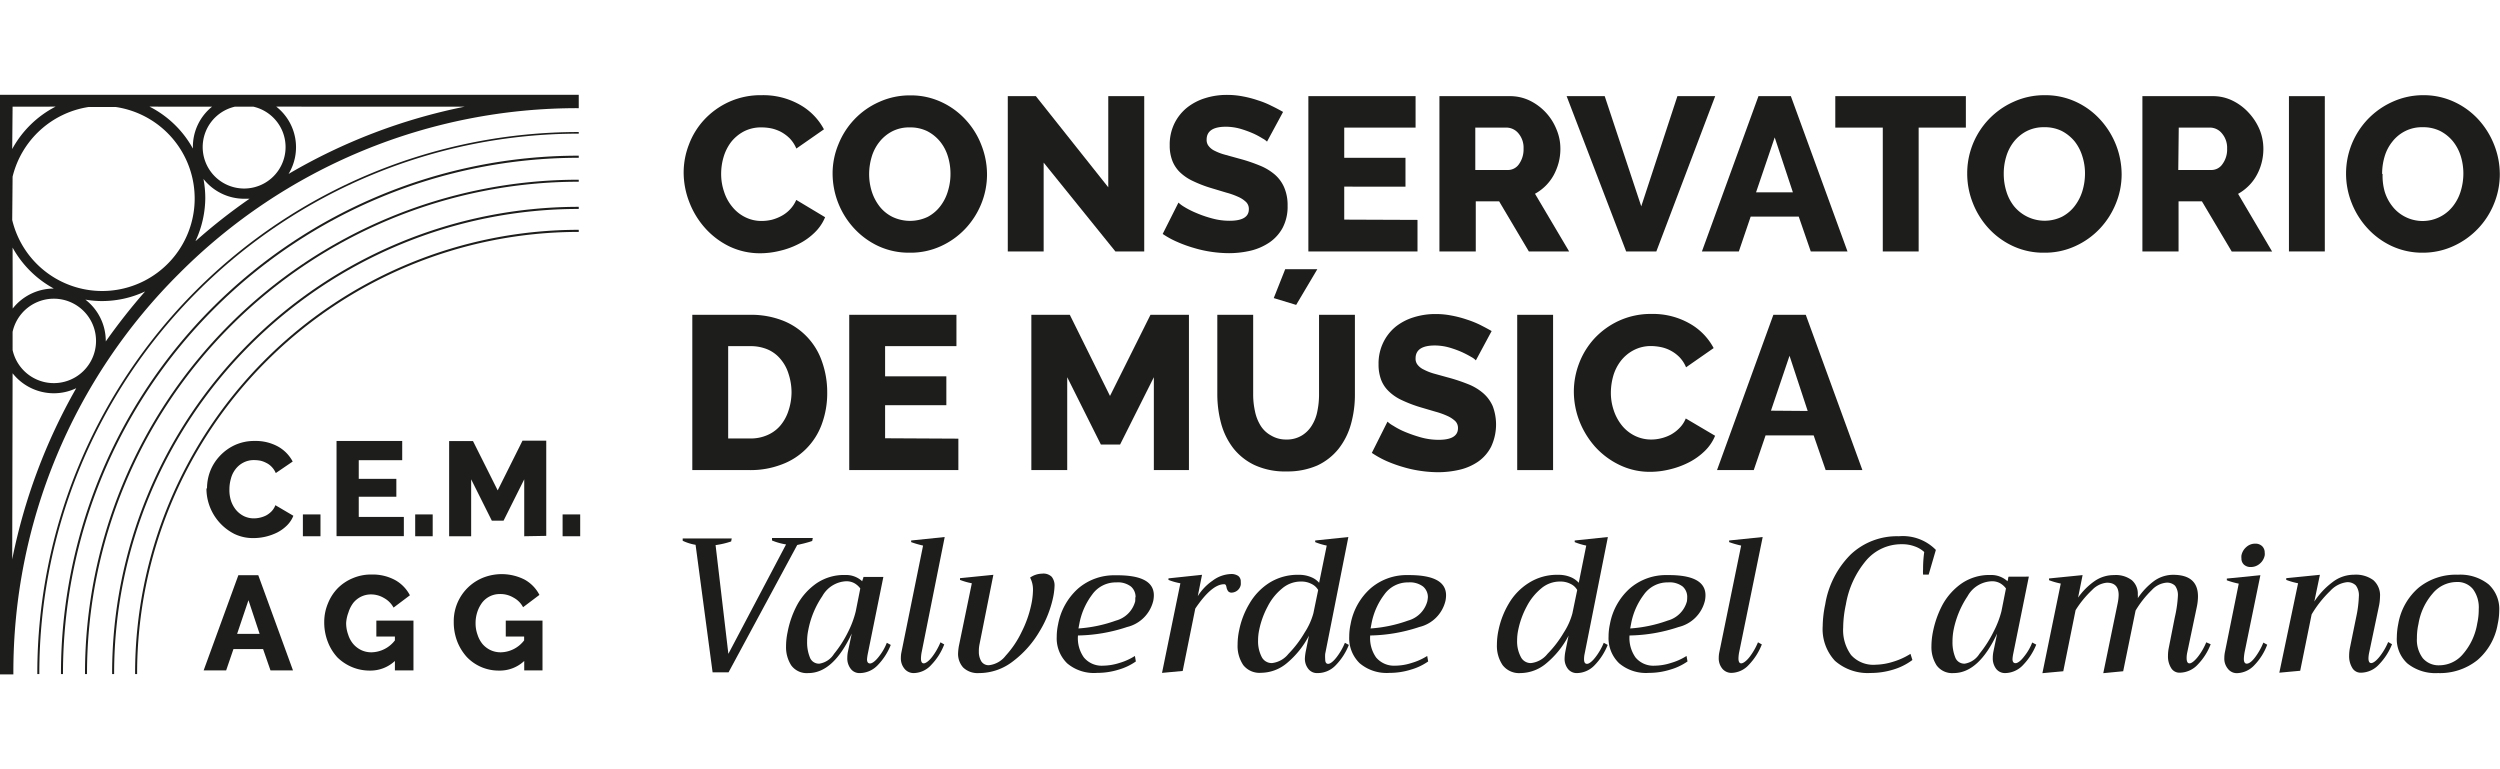 <svg xmlns="http://www.w3.org/2000/svg" id="f5f309ab-be75-45c1-8769-35a2c1dbe84f" data-name="Capa 1" viewBox="0 0 260 80"><defs><style>.b2de4fde-1adf-436a-9195-2e7e630df5ba{fill:#1d1d1b;}</style></defs><path class="b2de4fde-1adf-436a-9195-2e7e630df5ba" d="M71.1,17.93a8.05,8.05,0,0,1,.55-2.9,7.84,7.84,0,0,1,1.59-2.58,8.1,8.1,0,0,1,2.55-1.84A7.94,7.94,0,0,1,79.2,9.9a7.72,7.72,0,0,1,4,1,6.35,6.35,0,0,1,2.49,2.55l-2.87,2a3.47,3.47,0,0,0-.69-1.06,4,4,0,0,0-.92-.68,4.08,4.08,0,0,0-1-.36,5.18,5.18,0,0,0-1-.1,3.85,3.85,0,0,0-1.87.43,4.2,4.2,0,0,0-1.32,1.11,4.89,4.89,0,0,0-.77,1.55,6.17,6.17,0,0,0-.25,1.75,5.68,5.68,0,0,0,.3,1.84,4.67,4.67,0,0,0,.85,1.57,4,4,0,0,0,1.34,1.08,3.77,3.77,0,0,0,1.76.4,4.75,4.75,0,0,0,1-.12,4.48,4.48,0,0,0,1-.39,3.44,3.44,0,0,0,.9-.68,3.31,3.31,0,0,0,.66-1l3,1.8a4.68,4.68,0,0,1-1.08,1.59,6.52,6.52,0,0,1-1.65,1.18,8.38,8.38,0,0,1-2,.73,8.64,8.64,0,0,1-2,.25,7.37,7.37,0,0,1-3.22-.71,8.17,8.17,0,0,1-2.52-1.9A8.72,8.72,0,0,1,71.68,21,8.51,8.51,0,0,1,71.1,17.93Z"></path><path class="b2de4fde-1adf-436a-9195-2e7e630df5ba" d="M94.6,26.28a7.54,7.54,0,0,1-3.28-.7,8.1,8.1,0,0,1-2.52-1.86,8.44,8.44,0,0,1-2.21-5.67A7.9,7.9,0,0,1,87.2,15a8.12,8.12,0,0,1,1.68-2.61,8,8,0,0,1,2.56-1.79,7.66,7.66,0,0,1,3.23-.68,7.47,7.47,0,0,1,3.27.71,7.9,7.9,0,0,1,2.53,1.87,8.18,8.18,0,0,1,1.61,2.63,8.33,8.33,0,0,1,.57,3,8.11,8.11,0,0,1-.6,3.07,8.34,8.34,0,0,1-1.67,2.6,8.09,8.09,0,0,1-2.55,1.81A7.54,7.54,0,0,1,94.6,26.28Zm-4.21-8.19a6.06,6.06,0,0,0,.27,1.81,5,5,0,0,0,.81,1.56,3.92,3.92,0,0,0,1.33,1.09,4.26,4.26,0,0,0,3.69,0,4,4,0,0,0,1.32-1.13,4.72,4.72,0,0,0,.78-1.57,6,6,0,0,0,.26-1.78,6.1,6.1,0,0,0-.27-1.81,4.52,4.52,0,0,0-.82-1.55,4.22,4.22,0,0,0-1.33-1.07,4,4,0,0,0-1.81-.39,3.86,3.86,0,0,0-1.85.42,4.13,4.13,0,0,0-1.32,1.1,4.61,4.61,0,0,0-.8,1.56A6.34,6.34,0,0,0,90.39,18.09Z"></path><path class="b2de4fde-1adf-436a-9195-2e7e630df5ba" d="M108.54,16.91v9.24h-3.73V10h2.92l7.53,9.48V10H119V26.15h-3Z"></path><path class="b2de4fde-1adf-436a-9195-2e7e630df5ba" d="M131.77,14.73a2,2,0,0,0-.48-.34,7.87,7.87,0,0,0-1-.53,11,11,0,0,0-1.34-.48,5.64,5.64,0,0,0-1.46-.2c-1.33,0-2,.45-2,1.34a1,1,0,0,0,.22.68,1.71,1.71,0,0,0,.63.49,5.5,5.5,0,0,0,1.06.4l1.48.41a17,17,0,0,1,2.09.7,5.64,5.64,0,0,1,1.58.93,3.72,3.72,0,0,1,1,1.35,4.62,4.62,0,0,1,.36,1.91,4.7,4.7,0,0,1-.52,2.31A4.35,4.35,0,0,1,132,25.23a6,6,0,0,1-1.93.84,9.91,9.91,0,0,1-2.26.26,12.83,12.83,0,0,1-1.82-.14,12.16,12.16,0,0,1-1.81-.4,13.47,13.47,0,0,1-1.72-.62,9.07,9.07,0,0,1-1.54-.84l1.64-3.26a3.34,3.34,0,0,0,.59.44,8.86,8.86,0,0,0,1.24.63,11.75,11.75,0,0,0,1.65.57,6.8,6.8,0,0,0,1.84.25q2,0,2-1.2a1,1,0,0,0-.29-.75,2.78,2.78,0,0,0-.82-.54,8,8,0,0,0-1.24-.44L126,19.57a13,13,0,0,1-1.93-.74,5,5,0,0,1-1.36-.92,3.39,3.39,0,0,1-.79-1.2,4.36,4.36,0,0,1-.27-1.6,5,5,0,0,1,.48-2.25,4.89,4.89,0,0,1,1.3-1.65,5.77,5.77,0,0,1,1.9-1,7.45,7.45,0,0,1,2.28-.34,8.44,8.44,0,0,1,1.67.16,11.15,11.15,0,0,1,1.56.41,8.89,8.89,0,0,1,1.4.57c.44.21.83.42,1.2.63Z"></path><path class="b2de4fde-1adf-436a-9195-2e7e630df5ba" d="M147.42,22.87v3.28H136.07V10h11.15v3.27H139.8v3.14h6.37v3H139.8v3.43Z"></path><path class="b2de4fde-1adf-436a-9195-2e7e630df5ba" d="M149.7,26.15V10H157a4.69,4.69,0,0,1,2.11.47,5.66,5.66,0,0,1,2.77,3,5.11,5.11,0,0,1,.4,2,5.68,5.68,0,0,1-.18,1.44,6,6,0,0,1-.52,1.31,4.91,4.91,0,0,1-1.94,1.93l3.55,6H159l-3.09-5.21h-2.43v5.21Zm3.73-8.47h3.41a1.39,1.39,0,0,0,1.14-.62,2.62,2.62,0,0,0,.47-1.6,2.3,2.3,0,0,0-.54-1.6,1.63,1.63,0,0,0-1.19-.59h-3.29Z"></path><path class="b2de4fde-1adf-436a-9195-2e7e630df5ba" d="M166.89,10l3.8,11.46L174.45,10h3.93l-6.12,16.15h-3.14L162.93,10Z"></path><path class="b2de4fde-1adf-436a-9195-2e7e630df5ba" d="M182.88,10h3.37l5.89,16.15h-3.82l-1.25-3.62h-5l-1.23,3.62H177Zm3.58,10-1.89-5.71L182.63,20Z"></path><path class="b2de4fde-1adf-436a-9195-2e7e630df5ba" d="M204.45,13.27h-4.91V26.15h-3.73V13.27h-4.94V10h13.58Z"></path><path class="b2de4fde-1adf-436a-9195-2e7e630df5ba" d="M212.59,26.28a7.49,7.49,0,0,1-3.27-.7,8,8,0,0,1-2.53-1.86,8.41,8.41,0,0,1-1.62-2.62,8.26,8.26,0,0,1-.58-3.05,8.13,8.13,0,0,1,4.84-7.47,7.69,7.69,0,0,1,3.23-.68,7.54,7.54,0,0,1,3.28.71,7.86,7.86,0,0,1,2.52,1.87,8.48,8.48,0,0,1,2.19,5.64,7.93,7.93,0,0,1-.61,3.07,8.34,8.34,0,0,1-1.67,2.6,8.09,8.09,0,0,1-2.55,1.81A7.51,7.51,0,0,1,212.59,26.28Zm-4.2-8.19a6.06,6.06,0,0,0,.27,1.81,4.63,4.63,0,0,0,.81,1.56,4.12,4.12,0,0,0,5,1.07,4,4,0,0,0,1.32-1.13,4.93,4.93,0,0,0,.79-1.57,6.28,6.28,0,0,0,.26-1.78,5.8,5.8,0,0,0-.28-1.81,4.68,4.68,0,0,0-.81-1.55,4.33,4.33,0,0,0-1.33-1.07,4,4,0,0,0-1.81-.39,3.9,3.9,0,0,0-1.86.42,4.13,4.13,0,0,0-1.32,1.1,4.59,4.59,0,0,0-.79,1.56A6,6,0,0,0,208.39,18.09Z"></path><path class="b2de4fde-1adf-436a-9195-2e7e630df5ba" d="M222.81,26.15V10h7.28a4.62,4.62,0,0,1,2.1.47,5.63,5.63,0,0,1,1.67,1.25A6,6,0,0,1,235,13.48a5.29,5.29,0,0,1,.39,2,5.68,5.68,0,0,1-.18,1.44,5.51,5.51,0,0,1-.52,1.31,4.75,4.75,0,0,1-.83,1.1,5,5,0,0,1-1.1.83l3.54,6h-4.2L229,20.94h-2.43v5.21Zm3.73-8.47H230a1.39,1.39,0,0,0,1.14-.62,2.56,2.56,0,0,0,.48-1.6,2.3,2.3,0,0,0-.55-1.6,1.61,1.61,0,0,0-1.18-.59h-3.3Z"></path><path class="b2de4fde-1adf-436a-9195-2e7e630df5ba" d="M238.05,26.15V10h3.73V26.15Z"></path><path class="b2de4fde-1adf-436a-9195-2e7e630df5ba" d="M252,26.28a7.54,7.54,0,0,1-3.28-.7,8,8,0,0,1-2.52-1.86,8.44,8.44,0,0,1-1.63-2.62,8.26,8.26,0,0,1-.58-3.05,8.16,8.16,0,0,1,4.85-7.47A7.66,7.66,0,0,1,252,9.9a7.5,7.5,0,0,1,3.27.71,7.9,7.9,0,0,1,2.53,1.87,8.54,8.54,0,0,1,1.61,2.63,8.33,8.33,0,0,1,.57,3,8.11,8.11,0,0,1-.6,3.07,8.18,8.18,0,0,1-4.22,4.41A7.57,7.57,0,0,1,252,26.28Zm-4.21-8.19A6.06,6.06,0,0,0,248,19.9a4.63,4.63,0,0,0,.81,1.56,3.92,3.92,0,0,0,1.33,1.09,4,4,0,0,0,5-1.15,4.74,4.74,0,0,0,.79-1.57,6.28,6.28,0,0,0,.26-1.78,6.1,6.1,0,0,0-.27-1.81,4.7,4.7,0,0,0-.82-1.55,4.22,4.22,0,0,0-1.33-1.07,4,4,0,0,0-1.81-.39,3.86,3.86,0,0,0-1.85.42,3.93,3.93,0,0,0-1.32,1.1,4.44,4.44,0,0,0-.8,1.56A6.34,6.34,0,0,0,247.74,18.09Z"></path><path class="b2de4fde-1adf-436a-9195-2e7e630df5ba" d="M72,48.89V32.74h6a9,9,0,0,1,3.51.64,7,7,0,0,1,4,4.29,9.47,9.47,0,0,1,.52,3.13,9.27,9.27,0,0,1-.57,3.33,7,7,0,0,1-4.18,4.18,9,9,0,0,1-3.31.58ZM82.32,40.8A6.29,6.29,0,0,0,82,38.85a4.26,4.26,0,0,0-.83-1.51,3.56,3.56,0,0,0-1.34-1,4.48,4.48,0,0,0-1.8-.34h-2.3v9.6h2.3a4.23,4.23,0,0,0,1.82-.37,3.62,3.62,0,0,0,1.33-1A4.54,4.54,0,0,0,82,42.72,6.18,6.18,0,0,0,82.32,40.8Z"></path><path class="b2de4fde-1adf-436a-9195-2e7e630df5ba" d="M99.67,45.62v3.27H88.32V32.74H99.47V36H92.05v3.14h6.37v3H92.05v3.44Z"></path><path class="b2de4fde-1adf-436a-9195-2e7e630df5ba" d="M120,48.89V39.23l-3.51,7h-2l-3.5-7v9.66h-3.73V32.74h4l4.18,8.44,4.21-8.44h4V48.89Z"></path><path class="b2de4fde-1adf-436a-9195-2e7e630df5ba" d="M133.75,45.71a3,3,0,0,0,1.61-.4,3.1,3.1,0,0,0,1.07-1.06,4.28,4.28,0,0,0,.58-1.51,8.42,8.42,0,0,0,.17-1.74V32.74h3.73V41a11.3,11.3,0,0,1-.42,3.14,7.31,7.31,0,0,1-1.29,2.55A6.16,6.16,0,0,1,137,48.41a7.74,7.74,0,0,1-3.22.62,7.53,7.53,0,0,1-3.3-.66,6.18,6.18,0,0,1-2.22-1.76A7.37,7.37,0,0,1,127,44.05a11.75,11.75,0,0,1-.4-3V32.74h3.73V41a8,8,0,0,0,.19,1.78,4.52,4.52,0,0,0,.59,1.5,2.93,2.93,0,0,0,1.06,1A3,3,0,0,0,133.75,45.71Zm1.05-14L132.47,31l1.19-3H137Z"></path><path class="b2de4fde-1adf-436a-9195-2e7e630df5ba" d="M153.49,37.48a1.82,1.82,0,0,0-.47-.35,10.83,10.83,0,0,0-1-.52,10.45,10.45,0,0,0-1.34-.48,5.64,5.64,0,0,0-1.46-.2c-1.33,0-2,.45-2,1.34a1,1,0,0,0,.22.68,1.75,1.75,0,0,0,.64.49,5.38,5.38,0,0,0,1,.4l1.48.41a18.29,18.29,0,0,1,2.09.69,5.48,5.48,0,0,1,1.59.94,3.84,3.84,0,0,1,1,1.35,5.44,5.44,0,0,1-.16,4.22A4.25,4.25,0,0,1,153.74,48a5.73,5.73,0,0,1-1.93.85,9.89,9.89,0,0,1-2.25.26,12.72,12.72,0,0,1-1.82-.14,12.29,12.29,0,0,1-1.82-.4,14,14,0,0,1-1.72-.62,10.22,10.22,0,0,1-1.53-.85l1.63-3.25a2.87,2.87,0,0,0,.6.43,7.72,7.72,0,0,0,1.23.64,14.41,14.41,0,0,0,1.65.57,6.82,6.82,0,0,0,1.85.25c1.32,0,2-.4,2-1.21a1,1,0,0,0-.3-.75,3,3,0,0,0-.82-.53,8,8,0,0,0-1.24-.44l-1.56-.46a13.49,13.49,0,0,1-1.93-.74,4.78,4.78,0,0,1-1.35-.92,3.24,3.24,0,0,1-.8-1.21,4.49,4.49,0,0,1-.26-1.59,5,5,0,0,1,.48-2.25A4.86,4.86,0,0,1,145.12,34a5.68,5.68,0,0,1,1.9-1,7.46,7.46,0,0,1,2.29-.34,8.41,8.41,0,0,1,1.66.16,11.29,11.29,0,0,1,1.57.41,10.47,10.47,0,0,1,1.4.56c.43.22.83.43,1.19.64Z"></path><path class="b2de4fde-1adf-436a-9195-2e7e630df5ba" d="M157.79,48.89V32.74h3.73V48.89Z"></path><path class="b2de4fde-1adf-436a-9195-2e7e630df5ba" d="M163.68,40.68a8.27,8.27,0,0,1,.55-2.9,8,8,0,0,1,1.59-2.58,8.1,8.1,0,0,1,2.55-1.84,7.94,7.94,0,0,1,3.41-.71,7.72,7.72,0,0,1,3.95,1,6.35,6.35,0,0,1,2.49,2.55l-2.87,2a3.35,3.35,0,0,0-.69-1.06,3.71,3.71,0,0,0-.92-.68,3.66,3.66,0,0,0-1-.36,5.23,5.23,0,0,0-1-.11,3.82,3.82,0,0,0-1.86.44,4.08,4.08,0,0,0-1.32,1.11,4.71,4.71,0,0,0-.78,1.55,6.49,6.49,0,0,0-.25,1.75,5.68,5.68,0,0,0,.3,1.84,5,5,0,0,0,.85,1.57A4,4,0,0,0,170,45.31a3.84,3.84,0,0,0,1.77.4,4.15,4.15,0,0,0,1-.13,4.25,4.25,0,0,0,1-.38,3.83,3.83,0,0,0,.89-.68,3,3,0,0,0,.66-1l3.05,1.8a4.68,4.68,0,0,1-1.08,1.59,6.78,6.78,0,0,1-1.65,1.18,8.85,8.85,0,0,1-2,.73,8.56,8.56,0,0,1-2,.25,7.21,7.21,0,0,1-3.22-.72,8.19,8.19,0,0,1-2.53-1.89,8.92,8.92,0,0,1-1.64-2.69A8.55,8.55,0,0,1,163.68,40.68Z"></path><path class="b2de4fde-1adf-436a-9195-2e7e630df5ba" d="M184.43,32.74h3.37l5.89,16.15h-3.82l-1.25-3.61h-5l-1.23,3.61h-3.82Zm3.57,10L186.11,37l-1.93,5.71Z"></path><path class="b2de4fde-1adf-436a-9195-2e7e630df5ba" d="M72.34,56.66A5,5,0,0,1,71,56.24L71,56h5.1l-.06.31a8.58,8.58,0,0,1-1.62.38L75.75,68l6-11.38a6.3,6.3,0,0,1-1.46-.41l0-.26h4.24l-.06.31c-.27.1-.57.18-.88.26l-.68.16L75.77,69.92H74.11Z"></path><path class="b2de4fde-1adf-436a-9195-2e7e630df5ba" d="M82.29,69.2a3.49,3.49,0,0,1-.54-2,7.08,7.08,0,0,1,.16-1.46,9.89,9.89,0,0,1,1-2.84,6.59,6.59,0,0,1,2-2.23,5.08,5.08,0,0,1,3-.87,2.47,2.47,0,0,1,1.76.65,1.36,1.36,0,0,1,.06-.2A1.06,1.06,0,0,0,89.8,60h2.07l-1.62,8a4.48,4.48,0,0,0-.08.57c0,.29.11.43.32.43s.54-.23.91-.71a5.57,5.57,0,0,0,.83-1.44l.41.22a6.42,6.42,0,0,1-1.37,2.12A2.59,2.59,0,0,1,89.4,70a1.12,1.12,0,0,1-.92-.44,1.75,1.75,0,0,1-.36-1.16,3.23,3.23,0,0,1,.06-.61l.4-1.9Q86.66,70,84.06,70A2,2,0,0,1,82.29,69.2ZM86.74,68a11.82,11.82,0,0,0,1.48-2.32A9.84,9.84,0,0,0,89,63.57l.47-2.37a2,2,0,0,0-.62-.55,1.74,1.74,0,0,0-.84-.2A3,3,0,0,0,85.52,62a9.38,9.38,0,0,0-1.46,3.53,5.68,5.68,0,0,0-.12,1.2,4.16,4.16,0,0,0,.28,1.62,1,1,0,0,0,1,.67A2.2,2.2,0,0,0,86.74,68Z"></path><path class="b2de4fde-1adf-436a-9195-2e7e630df5ba" d="M94.06,69.54a1.68,1.68,0,0,1-.37-1.14,2.83,2.83,0,0,1,.06-.57L96,56.74a10.38,10.38,0,0,1-1.24-.36l0-.17,3.49-.36L95.86,67.79a3.79,3.79,0,0,0-.08.69c0,.34.1.51.29.51s.55-.24.9-.71a6.85,6.85,0,0,0,.84-1.48l.39.22a6.28,6.28,0,0,1-1.35,2.13A2.51,2.51,0,0,1,95,70,1.22,1.22,0,0,1,94.06,69.54Z"></path><path class="b2de4fde-1adf-436a-9195-2e7e630df5ba" d="M100.17,69.42a2.12,2.12,0,0,1-.53-1.49,6,6,0,0,1,.08-.73l1.35-6.54a7.12,7.12,0,0,1-1.23-.35l0-.18,3.47-.35L101.87,67a3.55,3.55,0,0,0-.07.77,1.94,1.94,0,0,0,.25,1,.89.89,0,0,0,.81.41,2.55,2.55,0,0,0,1.74-1,10,10,0,0,0,1.65-2.46,11.52,11.52,0,0,0,1-2.83,7.73,7.73,0,0,0,.18-1.5,2.68,2.68,0,0,0-.3-1.32,2.24,2.24,0,0,1,1.25-.41,1.22,1.22,0,0,1,1,.33,1.44,1.44,0,0,1,.29,1,6.79,6.79,0,0,1-.16,1.2,11.26,11.26,0,0,1-1.42,3.51,10.53,10.53,0,0,1-2.72,3.06A5.75,5.75,0,0,1,101.81,70,2.17,2.17,0,0,1,100.17,69.42Z"></path><path class="b2de4fde-1adf-436a-9195-2e7e630df5ba" d="M120,61.91a2.91,2.91,0,0,1-.06.57,3.68,3.68,0,0,1-2.73,2.73,16.92,16.92,0,0,1-5.1.88,3.45,3.45,0,0,0,.61,2.28,2.4,2.4,0,0,0,2,.86,5.78,5.78,0,0,0,1.69-.28,6.33,6.33,0,0,0,1.62-.73l.1.57a6,6,0,0,1-1.75.84,7.48,7.48,0,0,1-2.27.35A4.32,4.32,0,0,1,111,69a3.62,3.62,0,0,1-1.1-2.78,6.12,6.12,0,0,1,.14-1.28,6.6,6.6,0,0,1,2.08-3.73,5.74,5.74,0,0,1,3.9-1.38Q120,59.78,120,61.91Zm-1.9.21a1.44,1.44,0,0,0-.48-1.12,2.24,2.24,0,0,0-1.53-.43,3,3,0,0,0-2.5,1.26,7.2,7.2,0,0,0-1.33,3l-.1.53a14.38,14.38,0,0,0,3.9-.82,2.82,2.82,0,0,0,2-2A3.42,3.42,0,0,0,118.07,62.12Z"></path><path class="b2de4fde-1adf-436a-9195-2e7e630df5ba" d="M128.78,59.9a.72.72,0,0,1,.26.61,1.93,1.93,0,0,1,0,.31,1,1,0,0,1-.9.81.47.47,0,0,1-.41-.14,1,1,0,0,1-.17-.39.89.89,0,0,0-.08-.26.2.2,0,0,0-.17-.08c-.87,0-1.86.85-3,2.53L123,69.78l-2.15.2,1.91-9.32a6.32,6.32,0,0,1-1.24-.35l0-.16,3.49-.37L124.57,62a5.38,5.38,0,0,1,1.54-1.61A3.34,3.34,0,0,1,128,59.7,1.27,1.27,0,0,1,128.78,59.9Z"></path><path class="b2de4fde-1adf-436a-9195-2e7e630df5ba" d="M129.3,69.17a3.56,3.56,0,0,1-.59-2.13,7.19,7.19,0,0,1,.16-1.48,8.66,8.66,0,0,1,1.07-2.78A6.32,6.32,0,0,1,132,60.62a5.53,5.53,0,0,1,3.06-.84,3.23,3.23,0,0,1,1.29.24,2.15,2.15,0,0,1,.84.59l.79-3.87a6.76,6.76,0,0,1-1.2-.36l0-.17,3.45-.36L137.82,68a3.62,3.62,0,0,0,0,.55c0,.33.1.49.31.49s.54-.24.9-.72a6.44,6.44,0,0,0,.84-1.47l.41.22a6.42,6.42,0,0,1-1.37,2.12A2.58,2.58,0,0,1,137,70a1.13,1.13,0,0,1-.93-.43,1.68,1.68,0,0,1-.36-1.13,5.15,5.15,0,0,1,.08-.65l.34-1.68a9.29,9.29,0,0,1-2.3,2.86,4.22,4.22,0,0,1-2.67,1A2.15,2.15,0,0,1,129.3,69.17ZM134,68a11.27,11.27,0,0,0,1.68-2.21,7.09,7.09,0,0,0,.91-2l.5-2.43a1.58,1.58,0,0,0-.69-.63,2.25,2.25,0,0,0-1.07-.25,3,3,0,0,0-2,.73,5.78,5.78,0,0,0-1.5,1.88,8.87,8.87,0,0,0-.87,2.4,5.26,5.26,0,0,0-.12,1.12,3.54,3.54,0,0,0,.36,1.68,1.17,1.17,0,0,0,1.08.67A2.55,2.55,0,0,0,134,68Z"></path><path class="b2de4fde-1adf-436a-9195-2e7e630df5ba" d="M150.39,61.91a2.91,2.91,0,0,1-.06.57,3.67,3.67,0,0,1-2.73,2.73,16.92,16.92,0,0,1-5.1.88,3.5,3.5,0,0,0,.61,2.28,2.43,2.43,0,0,0,2,.86,5.68,5.68,0,0,0,1.69-.28,6.4,6.4,0,0,0,1.63-.73l.1.57a6,6,0,0,1-1.76.84,7.43,7.43,0,0,1-2.27.35,4.34,4.34,0,0,1-3.09-1,3.62,3.62,0,0,1-1.09-2.78,6.12,6.12,0,0,1,.14-1.28,6.54,6.54,0,0,1,2.08-3.73,5.74,5.74,0,0,1,3.9-1.38Q150.39,59.78,150.39,61.91Zm-1.89.21A1.44,1.44,0,0,0,148,61a2.27,2.27,0,0,0-1.53-.43,3,3,0,0,0-2.5,1.26,7.2,7.2,0,0,0-1.33,3l-.1.53a14.38,14.38,0,0,0,3.9-.82,2.86,2.86,0,0,0,2-2A3.42,3.42,0,0,0,148.5,62.12Z"></path><path class="b2de4fde-1adf-436a-9195-2e7e630df5ba" d="M156.27,69.17a3.56,3.56,0,0,1-.59-2.13,7.19,7.19,0,0,1,.16-1.48,8.9,8.9,0,0,1,1.07-2.78A6.26,6.26,0,0,1,159,60.62a5.47,5.47,0,0,1,3.05-.84,3.31,3.31,0,0,1,1.3.24,2.32,2.32,0,0,1,.84.59l.78-3.87a6.76,6.76,0,0,1-1.2-.36l0-.17,3.45-.36L164.8,68a2.72,2.72,0,0,0-.06.55c0,.33.1.49.31.49s.54-.24.9-.72a6.44,6.44,0,0,0,.84-1.47l.41.22a6.42,6.42,0,0,1-1.37,2.12A2.58,2.58,0,0,1,164,70a1.15,1.15,0,0,1-.93-.43,1.68,1.68,0,0,1-.35-1.13,4.62,4.62,0,0,1,.07-.65l.34-1.68A9.29,9.29,0,0,1,160.8,69a4.22,4.22,0,0,1-2.67,1A2.16,2.16,0,0,1,156.27,69.17ZM160.94,68a11.3,11.3,0,0,0,1.69-2.21,7,7,0,0,0,.9-2l.5-2.43a1.55,1.55,0,0,0-.68-.63,2.29,2.29,0,0,0-1.08-.25,3,3,0,0,0-2,.73,6,6,0,0,0-1.5,1.88,8.87,8.87,0,0,0-.87,2.4,5.26,5.26,0,0,0-.12,1.12,3.42,3.42,0,0,0,.37,1.68,1.15,1.15,0,0,0,1.07.67A2.55,2.55,0,0,0,160.94,68Z"></path><path class="b2de4fde-1adf-436a-9195-2e7e630df5ba" d="M177.37,61.91a2.91,2.91,0,0,1-.06.57,3.7,3.7,0,0,1-2.74,2.73,16.81,16.81,0,0,1-5.1.88,3.51,3.51,0,0,0,.62,2.28,2.4,2.4,0,0,0,2,.86,5.67,5.67,0,0,0,1.68-.28,6.25,6.25,0,0,0,1.63-.73l.1.57a6,6,0,0,1-1.76.84,7.42,7.42,0,0,1-2.26.35,4.32,4.32,0,0,1-3.09-1,3.62,3.62,0,0,1-1.1-2.78,6.12,6.12,0,0,1,.14-1.28,6.54,6.54,0,0,1,2.08-3.73,5.74,5.74,0,0,1,3.9-1.38C176.06,59.78,177.37,60.49,177.37,61.91Zm-1.9.21A1.44,1.44,0,0,0,175,61a2.24,2.24,0,0,0-1.53-.43,3,3,0,0,0-2.5,1.26,7.2,7.2,0,0,0-1.33,3l-.1.53a14.38,14.38,0,0,0,3.9-.82,2.84,2.84,0,0,0,2-2A3.42,3.42,0,0,0,175.47,62.12Z"></path><path class="b2de4fde-1adf-436a-9195-2e7e630df5ba" d="M179.12,69.54a1.68,1.68,0,0,1-.37-1.14,2.83,2.83,0,0,1,.06-.57l2.27-11.09a10.08,10.08,0,0,1-1.25-.36l0-.17,3.49-.36-2.44,11.94a3.79,3.79,0,0,0-.08.69c0,.34.1.51.29.51s.55-.24.9-.71a6.85,6.85,0,0,0,.84-1.48l.4.22a6.45,6.45,0,0,1-1.36,2.13,2.51,2.51,0,0,1-1.82.83A1.22,1.22,0,0,1,179.12,69.54Z"></path><path class="b2de4fde-1adf-436a-9195-2e7e630df5ba" d="M190.83,68.72a4.85,4.85,0,0,1-1.27-3.6,11.57,11.57,0,0,1,.26-2.25,9.45,9.45,0,0,1,2.66-5.21,7,7,0,0,1,5-1.89,4.81,4.81,0,0,1,3.85,1.42l-.75,2.57H200a3.89,3.89,0,0,1,0-.56,12.5,12.5,0,0,1,.12-1.79,2.82,2.82,0,0,0-1-.59,3.64,3.64,0,0,0-1.31-.22,4.8,4.8,0,0,0-3.74,1.7,9.56,9.56,0,0,0-2.1,4.57,11.75,11.75,0,0,0-.28,2.41,4.38,4.38,0,0,0,.83,2.85,3.11,3.11,0,0,0,2.56,1,6.43,6.43,0,0,0,1.74-.29,7.3,7.3,0,0,0,1.87-.84l.2.64a6.36,6.36,0,0,1-2,1,8,8,0,0,1-2.35.35A5.17,5.17,0,0,1,190.83,68.72Z"></path><path class="b2de4fde-1adf-436a-9195-2e7e630df5ba" d="M201.41,69.2a3.49,3.49,0,0,1-.54-2,7.78,7.78,0,0,1,.15-1.46,10.23,10.23,0,0,1,1-2.84,6.56,6.56,0,0,1,2-2.23,5.12,5.12,0,0,1,3-.87,2.49,2.49,0,0,1,1.76.65,1.36,1.36,0,0,1,.06-.2c0-.08,0-.17.06-.28H211l-1.62,8a4.48,4.48,0,0,0-.08.57c0,.29.11.43.32.43s.54-.23.9-.71a5.3,5.3,0,0,0,.83-1.44l.42.22a6.58,6.58,0,0,1-1.37,2.12,2.59,2.59,0,0,1-1.87.84,1.16,1.16,0,0,1-.93-.44,1.8,1.8,0,0,1-.35-1.16,3.23,3.23,0,0,1,.06-.61l.39-1.9Q205.78,70,203.17,70A2,2,0,0,1,201.41,69.2Zm4.45-1.2a12.3,12.3,0,0,0,1.48-2.32,9.84,9.84,0,0,0,.81-2.11l.47-2.37a2,2,0,0,0-.62-.55,1.74,1.74,0,0,0-.84-.2A3,3,0,0,0,204.63,62a9.72,9.72,0,0,0-1.46,3.53,6.44,6.44,0,0,0-.11,1.2,4.16,4.16,0,0,0,.28,1.62,1,1,0,0,0,1,.67A2.22,2.22,0,0,0,205.86,68Z"></path><path class="b2de4fde-1adf-436a-9195-2e7e630df5ba" d="M229.91,67a6.22,6.22,0,0,1-1.35,2.12,2.59,2.59,0,0,1-1.87.84,1,1,0,0,1-.9-.5,2.28,2.28,0,0,1-.32-1.26,4.12,4.12,0,0,1,.08-.81l.63-3.19A12.63,12.63,0,0,0,226.5,62a1.64,1.64,0,0,0-.29-1.08,1.18,1.18,0,0,0-.94-.32,2.36,2.36,0,0,0-1.48.76,10.42,10.42,0,0,0-1.69,2.14l-1.29,6.31-2.07.2,1.5-7.28a4.62,4.62,0,0,0,.1-.85c0-.86-.41-1.28-1.22-1.28a2.42,2.42,0,0,0-1.53.75,10.44,10.44,0,0,0-1.73,2.11l-1.28,6.35-2.17.2,1.91-9.32a7.61,7.61,0,0,1-1.22-.35l0-.18,3.49-.35-.47,2.34a7.1,7.1,0,0,1,1.68-1.69,3.49,3.49,0,0,1,2.05-.65,2.75,2.75,0,0,1,1.86.53,1.86,1.86,0,0,1,.62,1.52,1.58,1.58,0,0,1,0,.35A7.26,7.26,0,0,1,224,60.44a3.4,3.4,0,0,1,2-.66c1.73,0,2.59.75,2.59,2.25a5.48,5.48,0,0,1-.12,1.08l-1,4.76a2.76,2.76,0,0,0-.06.57c0,.37.1.55.3.55s.53-.24.9-.72a6.44,6.44,0,0,0,.84-1.47Z"></path><path class="b2de4fde-1adf-436a-9195-2e7e630df5ba" d="M231.7,69.55a1.64,1.64,0,0,1-.37-1.13,3.11,3.11,0,0,1,.06-.59l1.44-7.13a8.56,8.56,0,0,1-1.24-.35l0-.18,3.49-.35-1.64,8a5,5,0,0,0-.08.69q0,.51.3.51c.25,0,.55-.23.9-.7a6.82,6.82,0,0,0,.83-1.49l.4.22a6.11,6.11,0,0,1-1.34,2.13,2.57,2.57,0,0,1-1.84.83A1.17,1.17,0,0,1,231.7,69.55Zm1.67-10.83a.85.85,0,0,1-.26-.64,1.52,1.52,0,0,1,0-.32,1.55,1.55,0,0,1,.51-.87,1.36,1.36,0,0,1,.93-.35,1,1,0,0,1,.72.27.93.93,0,0,1,.26.68,1,1,0,0,1,0,.27,1.5,1.5,0,0,1-.52.87,1.4,1.4,0,0,1-.94.34A1,1,0,0,1,233.37,58.72Z"></path><path class="b2de4fde-1adf-436a-9195-2e7e630df5ba" d="M248.77,67a6.42,6.42,0,0,1-1.37,2.12,2.58,2.58,0,0,1-1.86.84,1,1,0,0,1-.91-.51,2.32,2.32,0,0,1-.32-1.27,4.07,4.07,0,0,1,.08-.79l.65-3.19a11.94,11.94,0,0,0,.28-2.15,1.71,1.71,0,0,0-.31-1.16,1.2,1.2,0,0,0-.95-.34,2.79,2.79,0,0,0-1.71.9,11.44,11.44,0,0,0-1.94,2.45l-1.19,5.86-2.17.2L239,60.66a7.46,7.46,0,0,1-1.23-.35l0-.18,3.5-.35-.58,2.78a7.93,7.93,0,0,1,1.87-2,3.66,3.66,0,0,1,2.26-.79,3.07,3.07,0,0,1,2,.56,2.1,2.1,0,0,1,.7,1.75,5,5,0,0,1-.12,1l-1,4.76a3.23,3.23,0,0,0-.08.61c0,.34.09.51.29.51s.54-.24.9-.71a6.55,6.55,0,0,0,.86-1.48Z"></path><path class="b2de4fde-1adf-436a-9195-2e7e630df5ba" d="M250.37,69a3.43,3.43,0,0,1-1.1-2.74,7.41,7.41,0,0,1,.15-1.38,6.38,6.38,0,0,1,2.12-3.76,6.14,6.14,0,0,1,4.08-1.35,4.72,4.72,0,0,1,3.19,1,3.48,3.48,0,0,1,1.11,2.76,6.88,6.88,0,0,1-.16,1.38,6.33,6.33,0,0,1-2.12,3.75A6.23,6.23,0,0,1,253.55,70,4.67,4.67,0,0,1,250.37,69Zm5.8-1a6.42,6.42,0,0,0,1.46-3.15,6.82,6.82,0,0,0,.16-1.5,3.2,3.2,0,0,0-.6-2.08,2.06,2.06,0,0,0-1.71-.74A3.26,3.26,0,0,0,253,61.72a6.38,6.38,0,0,0-1.48,3.17,6.46,6.46,0,0,0-.16,1.48,3.16,3.16,0,0,0,.61,2.08,2.15,2.15,0,0,0,1.74.74A3.22,3.22,0,0,0,256.17,68Z"></path><path class="b2de4fde-1adf-436a-9195-2e7e630df5ba" d="M60.19,24.12V23.9A46.14,46.14,0,0,0,14.05,70v.1h.21V70A45.92,45.92,0,0,1,60.19,24.12Z"></path><path class="b2de4fde-1adf-436a-9195-2e7e630df5ba" d="M60.19,21.73v-.22A48.53,48.53,0,0,0,11.66,70v.1h.21V70A48.31,48.31,0,0,1,60.19,21.73Z"></path><path class="b2de4fde-1adf-436a-9195-2e7e630df5ba" d="M60.19,18.9v-.21A51.35,51.35,0,0,0,8.84,70v.1h.21V70A51.14,51.14,0,0,1,60.19,18.9Z"></path><path class="b2de4fde-1adf-436a-9195-2e7e630df5ba" d="M60.19,16.41v-.22A53.86,53.86,0,0,0,6.34,70v.1h.21V70A53.64,53.64,0,0,1,60.19,16.41Z"></path><path class="b2de4fde-1adf-436a-9195-2e7e630df5ba" d="M60.19,13.94v-.21A56.3,56.3,0,0,0,3.88,70v.1h.21V70a56.1,56.1,0,0,1,56.1-56.1Z"></path><path class="b2de4fde-1adf-436a-9195-2e7e630df5ba" d="M18.61,28.47A58.4,58.4,0,0,1,60.19,11.25h0V9.86H0V70.14H1.39V70A58.42,58.42,0,0,1,18.61,28.47Zm-7.61,7v0a5.44,5.44,0,0,0-2.12-4.31,10.08,10.08,0,0,0,1.75.15,10.58,10.58,0,0,0,4.46-1A62.53,62.53,0,0,0,11,35.51Zm9.35-10.44a10.73,10.73,0,0,0,1-4.42,10.85,10.85,0,0,0-.19-2,5.4,5.4,0,0,0,4.23,2.06l.56,0A58.13,58.13,0,0,0,20.35,25.07Zm28-13.94a59.2,59.2,0,0,0-18.34,7,5.36,5.36,0,0,0-1.28-7Zm-23.9,0h1.88a4.31,4.31,0,1,1-1.88,0Zm-2.39,0a5.35,5.35,0,0,0-2,4.21v.15a10.66,10.66,0,0,0-4.51-4.36Zm-20.75,0H5.78A10.74,10.74,0,0,0,1.27,15.5Zm0,7.28A9.65,9.65,0,0,1,9.2,11.13h2.85A9.62,9.62,0,1,1,1.27,22.88Zm0,7.38a10.79,10.79,0,0,0,4.29,4.26h0a5.44,5.44,0,0,0-4.28,2.08Zm0,8.76a4.39,4.39,0,1,1,0,1.89Zm0,4.31a5.47,5.47,0,0,0,4.28,2.08,5.39,5.39,0,0,0,2.34-.53A59.39,59.39,0,0,0,1.27,58.17Z"></path><path class="b2de4fde-1adf-436a-9195-2e7e630df5ba" d="M21.53,50.74A5,5,0,0,1,21.86,49a4.88,4.88,0,0,1,1-1.58,5,5,0,0,1,1.56-1.13,4.85,4.85,0,0,1,2.09-.43,4.79,4.79,0,0,1,2.42.59A3.84,3.84,0,0,1,30.44,48L28.68,49.2a2,2,0,0,0-.42-.64,1.91,1.91,0,0,0-.57-.42,2.45,2.45,0,0,0-.62-.23,3.52,3.52,0,0,0-.63-.06,2.35,2.35,0,0,0-1.15.27,2.4,2.4,0,0,0-.8.68,2.66,2.66,0,0,0-.48,1,3.89,3.89,0,0,0-.15,1.07A3.56,3.56,0,0,0,24,52a3,3,0,0,0,.52,1,2.58,2.58,0,0,0,.83.67,2.38,2.38,0,0,0,1.08.24,2.86,2.86,0,0,0,.63-.08,2.8,2.8,0,0,0,.63-.23,2.43,2.43,0,0,0,.55-.42,1.88,1.88,0,0,0,.4-.64l1.87,1.1a2.92,2.92,0,0,1-.66,1,4.14,4.14,0,0,1-1,.73,5.64,5.64,0,0,1-1.21.44,5.55,5.55,0,0,1-1.26.15,4.44,4.44,0,0,1-2-.43,5.3,5.3,0,0,1-2.91-4.68Z"></path><path class="b2de4fde-1adf-436a-9195-2e7e630df5ba" d="M31.5,55.77V53.5h1.83v2.27Z"></path><path class="b2de4fde-1adf-436a-9195-2e7e630df5ba" d="M42,53.76v2H35v-9.9h6.83v2H37.31V49.8h3.91v1.86H37.31v2.1Z"></path><path class="b2de4fde-1adf-436a-9195-2e7e630df5ba" d="M43.18,55.77V53.5H45v2.27Z"></path><path class="b2de4fde-1adf-436a-9195-2e7e630df5ba" d="M54.52,55.77V49.85l-2.15,4.3H51.15L49,49.85v5.92H46.71v-9.9h2.48L51.76,51l2.58-5.17h2.47v9.9Z"></path><path class="b2de4fde-1adf-436a-9195-2e7e630df5ba" d="M58.51,55.77V53.5h1.83v2.27Z"></path><path class="b2de4fde-1adf-436a-9195-2e7e630df5ba" d="M24.79,59.82h2.07l3.61,9.9H28.13l-.77-2.22H24.28l-.76,2.22H21.18ZM27,65.92l-1.16-3.5-1.18,3.5Z"></path><path class="b2de4fde-1adf-436a-9195-2e7e630df5ba" d="M41.07,68.74a3.73,3.73,0,0,1-2.61,1,4.72,4.72,0,0,1-1.84-.36,4.84,4.84,0,0,1-1.52-1,5,5,0,0,1-1-1.61,5.56,5.56,0,0,1-.38-2.07,5,5,0,0,1,.38-1.93,4.84,4.84,0,0,1,1-1.57,4.78,4.78,0,0,1,1.57-1.06,4.85,4.85,0,0,1,2-.39,4.91,4.91,0,0,1,2.41.57,3.83,3.83,0,0,1,1.55,1.59l-1.7,1.28a2.5,2.5,0,0,0-1-1,2.63,2.63,0,0,0-1.37-.37,2.34,2.34,0,0,0-1,.23,2.4,2.4,0,0,0-.81.64,3.15,3.15,0,0,0-.51,1A3.68,3.68,0,0,0,36,64.78,3.44,3.44,0,0,0,36.21,66a2.79,2.79,0,0,0,.55,1,2.55,2.55,0,0,0,.83.62,2.45,2.45,0,0,0,1.06.22,3.15,3.15,0,0,0,2.42-1.24V66.2H39.14V64.54H43v5.18H41.07Z"></path><path class="b2de4fde-1adf-436a-9195-2e7e630df5ba" d="M54.52,68.74a3.7,3.7,0,0,1-2.61,1,4.56,4.56,0,0,1-3.35-1.4,5.23,5.23,0,0,1-1-1.61,5.56,5.56,0,0,1-.37-2.07,4.87,4.87,0,0,1,3-4.56,5.26,5.26,0,0,1,4.37.18,3.8,3.8,0,0,1,1.54,1.59l-1.7,1.28a2.38,2.38,0,0,0-1-1A2.63,2.63,0,0,0,52,61.78a2.31,2.31,0,0,0-1.84.87,3.41,3.41,0,0,0-.52,1,3.68,3.68,0,0,0-.18,1.17,3.44,3.44,0,0,0,.2,1.18,2.94,2.94,0,0,0,.54,1,2.55,2.55,0,0,0,.83.62,2.5,2.5,0,0,0,1.07.22,3.14,3.14,0,0,0,2.41-1.24V66.2H52.6V64.54h3.82v5.18h-1.9Z"></path></svg>